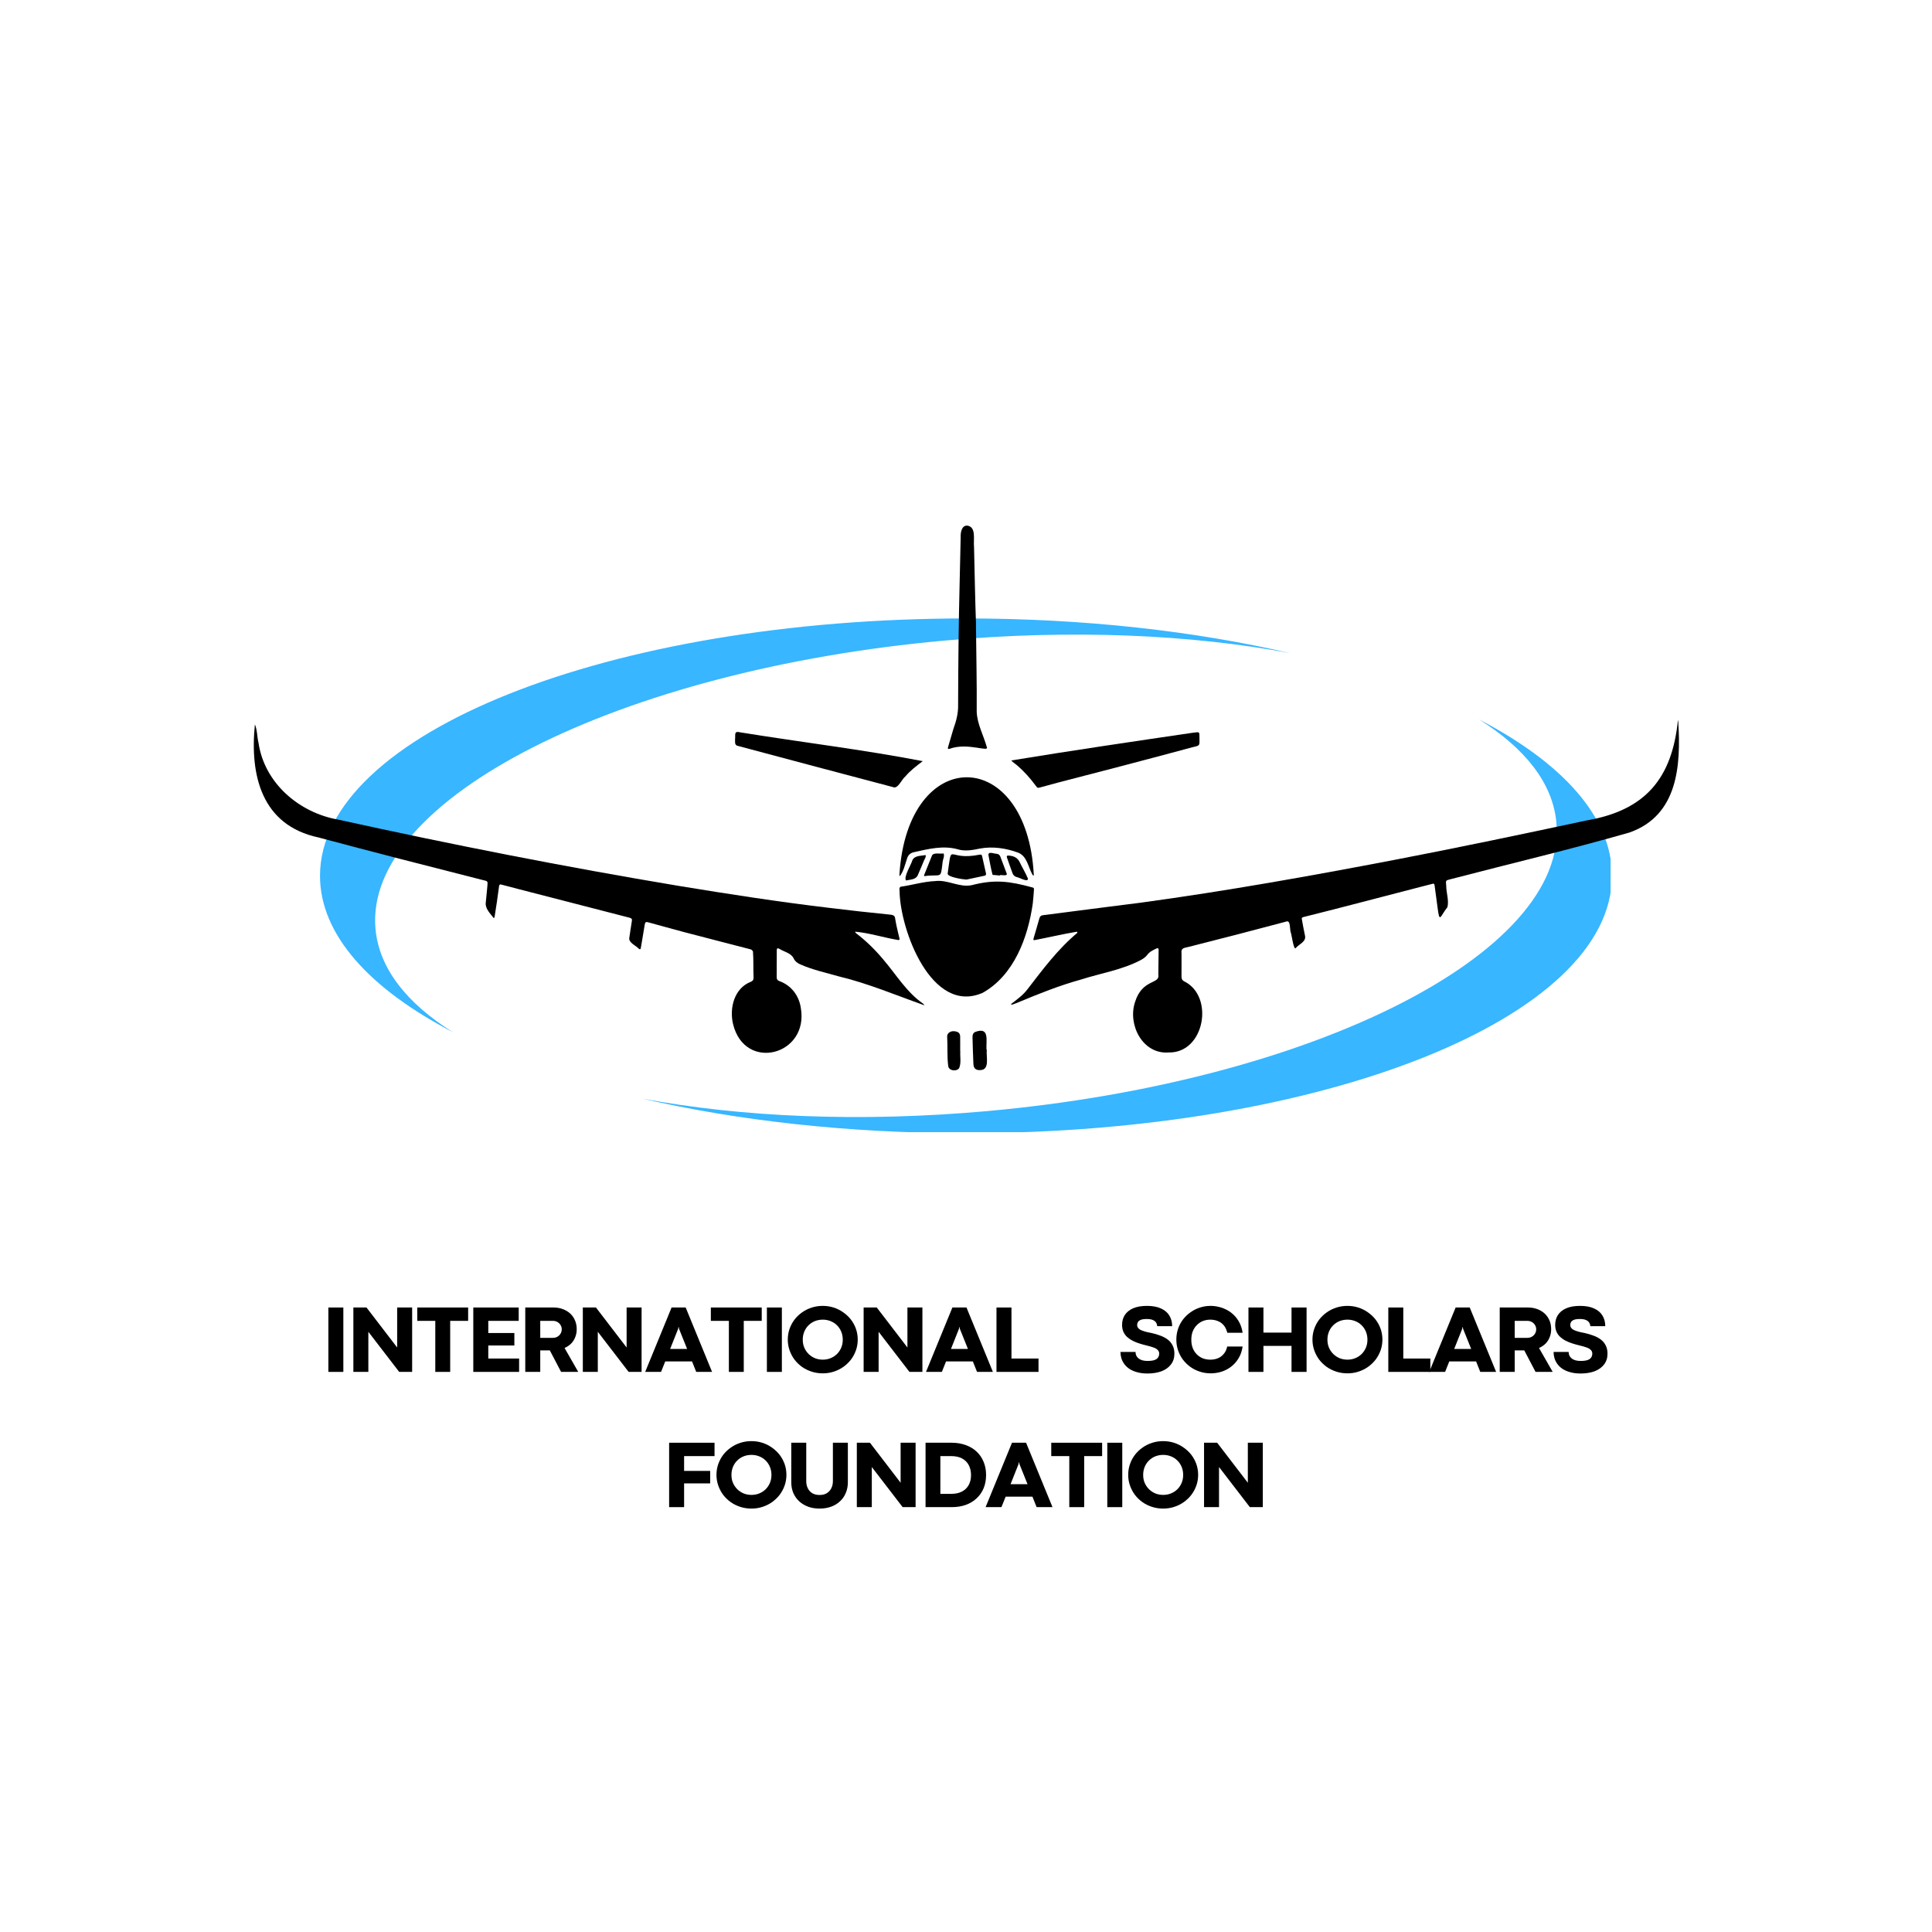 <svg xmlns="http://www.w3.org/2000/svg" xmlns:xlink="http://www.w3.org/1999/xlink" width="500" zoomAndPan="magnify" viewBox="0 0 375 375" height="500" preserveAspectRatio="xMidYMid meet" version="1.0"><defs><g/><clipPath id="37aae53be5"><path d="M 68.828 220 L 306.172 220 L 306.172 250.918 L 68.828 250.918 Z M 68.828 220 " clip-rule="nonzero"/></clipPath><clipPath id="798ff572d3"><path d="M 62.113 120.004 L 251 120.004 L 251 201 L 62.113 201 Z M 62.113 120.004 " clip-rule="nonzero"/></clipPath><clipPath id="7e1e090014"><path d="M 124 139 L 312.613 139 L 312.613 219.754 L 124 219.754 Z M 124 139 " clip-rule="nonzero"/></clipPath><clipPath id="3c58b5fb78"><path d="M 196 139 L 325.949 139 L 325.949 205 L 196 205 Z M 196 139 " clip-rule="nonzero"/></clipPath><clipPath id="e35cbe2360"><path d="M 49.199 140 L 180 140 L 180 205 L 49.199 205 Z M 49.199 140 " clip-rule="nonzero"/></clipPath><clipPath id="41bde2a513"><path d="M 183 102.008 L 192 102.008 L 192 146 L 183 146 Z M 183 102.008 " clip-rule="nonzero"/></clipPath><clipPath id="aaead464cd"><path d="M 188 200 L 192 200 L 192 207.758 L 188 207.758 Z M 188 200 " clip-rule="nonzero"/></clipPath><clipPath id="fa4657c03a"><path d="M 183 200 L 187 200 L 187 207.758 L 183 207.758 Z M 183 200 " clip-rule="nonzero"/></clipPath></defs><rect x="-37.5" width="450" fill="#ffffff" y="-37.5" height="450" fill-opacity="1"/><rect x="-37.5" width="450" fill="#ffffff" y="-37.5" height="450" fill-opacity="1"/><g clip-path="url(#37aae53be5)"><path fill="#ffffff" d="M 68.828 220 L 306.133 220 L 306.133 250.918 L 68.828 250.918 Z M 68.828 220 " fill-opacity="1" fill-rule="nonzero"/></g><g clip-path="url(#798ff572d3)"><path fill="#38b6ff" d="M 72.883 180.301 C 70.621 155.086 120.09 130.039 183.391 124.332 C 208.066 122.117 231.203 123.164 250.383 126.77 C 231.898 122.492 210.41 120.039 187.496 120.039 C 118.266 120.039 62.113 142.41 62.113 169.992 C 62.113 181.418 71.734 191.938 87.91 200.348 C 78.973 194.762 73.574 187.969 72.883 180.301 Z M 72.883 180.301 " fill-opacity="1" fill-rule="nonzero"/></g><g clip-path="url(#7e1e090014)"><path fill="#38b6ff" d="M 287.074 139.641 C 296.012 145.23 301.41 152.023 302.098 159.688 C 304.367 184.91 254.898 209.969 191.598 215.664 C 166.918 217.879 143.781 216.824 124.605 213.223 C 143.066 217.5 164.605 219.953 187.496 219.953 C 256.727 219.953 312.883 197.586 312.883 169.992 C 312.883 158.578 303.25 148.055 287.074 139.641 Z M 287.074 139.641 " fill-opacity="1" fill-rule="nonzero"/></g><g clip-path="url(#3c58b5fb78)"><path fill="#000000" d="M 325.754 140.141 C 325.75 140.012 325.715 139.879 325.691 139.75 C 324.562 151.059 319.391 157.285 307.977 159.242 C 295.527 161.906 283.066 164.523 270.562 166.922 C 254.289 170.039 237.969 172.953 221.551 175.191 C 217.008 175.789 212.461 176.328 207.926 176.934 C 206.105 177.168 204.281 177.418 202.457 177.637 C 202.031 177.688 201.848 177.875 201.738 178.266 C 201.379 179.566 200.992 180.855 200.613 182.148 C 200.531 182.43 200.594 182.52 200.867 182.465 C 203.586 181.941 206.285 181.305 209.012 180.844 C 209.098 180.848 209.133 181.02 209.105 181.07 C 205.324 184.219 202.398 188.176 199.41 192.043 C 198.527 193.211 197.328 194.039 196.191 194.93 C 196.527 195.098 196.797 194.848 197.09 194.77 C 197.309 194.715 197.512 194.605 197.719 194.523 C 201.672 192.875 205.652 191.277 209.793 190.137 C 213.676 188.891 217.809 188.258 221.438 186.34 C 221.922 186.074 222.363 185.77 222.703 185.316 C 223.164 184.699 223.848 184.395 224.523 184.078 C 224.75 183.973 224.891 184.082 224.887 184.336 C 224.867 185.945 224.852 187.551 224.832 189.156 C 225.215 191.09 221.73 189.918 220.305 194.508 C 218.844 198.902 221.789 204.688 226.859 204.281 C 233.781 204.426 235.758 193.43 229.891 190.496 C 229.438 190.285 229.32 189.957 229.328 189.492 C 229.344 188.012 229.332 186.535 229.332 185.055 C 229.188 183.938 229.875 184.016 230.723 183.789 C 237.035 182.199 243.332 180.562 249.621 178.887 C 250.566 178.469 250.301 180.453 250.543 181.004 C 250.691 181.312 251.105 184.543 251.5 184.016 C 252.121 183.27 253.562 182.789 253.305 181.637 C 253.074 180.605 252.898 179.555 252.707 178.52 C 252.637 178.145 252.668 178.082 253.059 177.984 C 260.688 176.09 268.281 174.051 275.898 172.098 C 276.617 171.914 277.332 171.723 278.051 171.547 C 278.312 171.48 278.395 171.535 278.445 171.805 C 278.66 173.23 278.816 174.672 279.023 176.105 C 279.438 179.383 279.527 177.848 280.945 176.078 C 281.273 174.762 280.719 173.328 280.715 171.977 C 280.621 170.816 280.527 170.926 281.668 170.625 C 293.199 167.617 304.82 164.875 316.27 161.594 C 325.742 158.27 326.266 148.473 325.754 140.141 Z M 325.754 140.141 " fill-opacity="1" fill-rule="nonzero"/></g><g clip-path="url(#e35cbe2360)"><path fill="#000000" d="M 179.176 194.812 C 175.953 192.582 173.945 189.156 171.441 186.234 C 169.855 184.332 168.078 182.586 166.094 181.086 C 166.031 181.031 166.016 180.918 165.98 180.836 C 168.734 181.082 171.52 181.988 174.285 182.449 C 174.562 182.504 174.645 182.41 174.586 182.152 C 174.402 181.371 174.203 180.594 174.035 179.809 C 173.914 179.277 173.832 178.734 173.734 178.195 C 173.668 177.645 173.195 177.57 172.719 177.523 C 168.773 177.125 164.832 176.699 160.895 176.207 C 151.16 175.051 141.473 173.551 131.801 171.961 C 109.645 168.262 87.598 163.922 65.66 159.09 C 58.066 157.762 51.348 152.02 50.184 144.227 C 49.891 143.039 49.941 141.707 49.477 140.598 C 48.469 150.488 50.773 160.195 61.82 162.551 C 72.309 165.355 82.82 168.051 93.344 170.723 C 94.828 171.113 94.699 170.805 94.547 172.539 C 94.477 173.371 94.387 174.203 94.305 175.035 C 94.078 176.324 95.117 177.262 95.84 178.207 C 95.891 178.145 95.977 178.086 95.992 178.016 C 96.324 176.016 96.602 174.012 96.867 172.008 C 96.914 171.691 97.027 171.625 97.332 171.703 C 98.457 171.992 99.574 172.293 100.699 172.586 C 107.867 174.453 115.055 176.266 122.227 178.137 C 122.633 178.277 122.699 178.367 122.645 178.762 C 122.48 179.875 122.289 180.98 122.137 182.098 C 122.059 183.023 123.445 183.543 124.004 184.156 C 124.219 184.328 124.34 184.262 124.383 184 C 124.633 182.512 124.898 181.027 125.129 179.535 C 125.223 178.922 125.375 178.898 125.891 179.039 C 128.191 179.656 130.484 180.32 132.789 180.922 C 137.023 182.035 141.27 183.117 145.512 184.219 C 145.797 184.258 146.047 184.434 146.152 184.695 C 146.277 186.352 146.191 188.043 146.266 189.703 C 146.277 190.152 146.148 190.398 145.711 190.574 C 142.508 191.824 141.547 195.676 142.281 198.75 C 144.535 208.113 157.07 204.84 155.434 195.602 C 155.07 193.227 153.582 191.273 151.309 190.441 C 150.906 190.309 150.746 190.066 150.754 189.656 C 150.773 188.816 150.758 187.98 150.758 187.145 C 150.758 187.145 150.766 187.145 150.766 187.145 C 150.766 186.242 150.758 185.344 150.77 184.441 C 150.773 184.07 150.918 183.988 151.258 184.156 C 152.172 184.75 153.5 184.953 154.023 185.977 C 154.293 186.566 154.762 186.949 155.344 187.191 C 157.734 188.242 160.297 188.805 162.809 189.516 C 168.52 190.879 173.934 193.188 179.438 195.133 C 179.348 195.027 179.285 194.887 179.176 194.812 Z M 179.176 194.812 " fill-opacity="1" fill-rule="nonzero"/></g><path fill="#000000" d="M 200.695 172.625 C 200.715 172.395 200.598 172.293 200.363 172.242 C 195.988 171.059 193.133 170.641 188.652 171.801 C 186.242 172.336 183.961 170.699 181.516 171.016 C 179.246 171.117 177.07 171.793 174.84 172.109 C 174.512 172.223 174.578 172.656 174.605 172.934 C 174.695 180.488 180.816 197.027 190.727 192.711 C 196.812 189.305 199.523 181.969 200.457 175.41 C 200.574 174.488 200.617 173.555 200.695 172.625 Z M 200.695 172.625 " fill-opacity="1" fill-rule="nonzero"/><path fill="#000000" d="M 174.652 170.062 C 175.359 169.164 175.641 167.906 176.004 166.816 C 176.211 166.012 176.648 165.543 177.488 165.387 C 180.207 164.781 182.996 164.082 185.785 164.816 C 187.199 165.285 188.754 165.016 190.18 164.707 C 192.668 164.238 195.32 164.633 197.672 165.52 C 199.32 166.211 199.562 168.184 200.309 169.613 C 200.391 169.738 200.484 170.023 200.664 169.898 C 199.398 144.73 176.184 144.383 174.582 169.715 C 174.562 169.84 174.582 169.953 174.652 170.062 Z M 174.652 170.062 " fill-opacity="1" fill-rule="nonzero"/><path fill="#000000" d="M 201.02 152.484 C 201.379 152.973 201.383 152.977 201.977 152.816 C 206.785 151.484 211.637 150.297 216.457 149.02 C 221.504 147.695 226.547 146.363 231.582 145.004 C 232.996 144.707 232.816 144.668 232.816 143.219 C 232.789 142.039 232.938 142.043 231.621 142.211 C 219.832 143.941 208.027 145.68 196.273 147.609 C 196.672 148.023 197.164 148.32 197.59 148.703 C 198.875 149.836 200.004 151.109 201.02 152.484 Z M 201.02 152.484 " fill-opacity="1" fill-rule="nonzero"/><path fill="#000000" d="M 143.234 144.781 C 153.277 147.469 163.328 150.137 173.379 152.789 C 174.297 153.168 175.02 151.25 175.727 150.707 C 176.699 149.547 177.93 148.633 179.105 147.738 C 167.469 145.488 155.449 144.059 143.672 142.145 C 142.523 141.859 142.727 142.422 142.695 143.344 C 142.691 143.344 142.688 143.344 142.676 143.344 C 142.719 143.918 142.492 144.648 143.234 144.781 Z M 143.234 144.781 " fill-opacity="1" fill-rule="nonzero"/><g clip-path="url(#41bde2a513)"><path fill="#000000" d="M 184.344 145.332 C 187.875 144.066 192.098 146.109 191.531 144.984 C 190.898 142.707 189.672 140.539 189.578 138.16 C 189.621 132.531 189.484 126.906 189.434 121.277 C 189.438 121.277 189.445 121.277 189.449 121.277 C 189.258 116.23 189.188 111.184 189.059 106.137 C 188.895 104.805 189.57 102.219 187.684 102.012 C 186.609 102.047 186.43 103.426 186.465 104.301 C 186.398 107.16 186.328 110.023 186.27 112.883 C 186.074 120.859 185.988 128.832 185.969 136.809 C 186.016 138.449 185.598 139.977 185.047 141.504 C 184.703 142.676 184.352 143.844 184.016 145.016 C 183.922 145.344 184.016 145.43 184.344 145.332 Z M 184.344 145.332 " fill-opacity="1" fill-rule="nonzero"/></g><path fill="#000000" d="M 190.098 165.898 C 183.719 167.188 184.867 163.176 183.938 169.562 C 183.895 170.234 186.758 170.672 187.582 170.727 C 188.613 170.508 189.871 170.246 191.125 169.973 C 191.352 169.922 191.426 169.75 191.379 169.531 C 191.133 168.438 190.895 167.344 190.641 166.25 C 190.559 165.879 190.48 165.84 190.098 165.898 Z M 190.098 165.898 " fill-opacity="1" fill-rule="nonzero"/><g clip-path="url(#aaead464cd)"><path fill="#000000" d="M 191.539 203.75 C 191.516 203.75 191.492 203.75 191.477 203.75 C 191.363 202.02 192.148 199.25 189.316 200.289 C 188.82 200.496 188.75 200.957 188.766 201.426 C 188.816 203.125 188.855 204.832 188.938 206.531 C 188.98 207.418 189.465 207.785 190.352 207.699 C 192.188 207.605 191.359 204.984 191.539 203.75 Z M 191.539 203.75 " fill-opacity="1" fill-rule="nonzero"/></g><g clip-path="url(#fa4657c03a)"><path fill="#000000" d="M 186.395 204 C 186.383 204 186.379 204 186.371 204 C 186.371 203.07 186.383 202.141 186.367 201.211 C 186.352 200.613 186.098 200.332 185.531 200.207 C 184.715 199.992 183.762 200.383 183.848 201.324 C 183.961 203.176 183.805 205.051 184.047 206.891 C 184.137 207.852 185.68 208.055 186.172 207.312 C 186.609 206.293 186.316 205.086 186.395 204 Z M 186.395 204 " fill-opacity="1" fill-rule="nonzero"/></g><path fill="#000000" d="M 179.434 170.055 C 182.809 169.586 182.551 170.832 182.961 167.316 C 183.012 166.762 183.371 166.242 183.152 165.652 C 182.516 165.789 181.23 165.406 180.902 166.055 C 180.398 167.305 179.898 168.547 179.395 169.797 C 179.344 169.938 179.363 170.047 179.434 170.055 Z M 179.434 170.055 " fill-opacity="1" fill-rule="nonzero"/><path fill="#000000" d="M 193.461 165.719 C 192.961 165.742 191.699 165.121 191.875 166.066 C 192.109 167.32 192.332 168.582 192.66 169.812 C 193.129 169.855 193.605 169.898 194.074 169.941 C 194.074 169.918 194.078 169.895 194.078 169.867 C 194.375 169.789 195.531 170.094 195.418 169.605 C 195 168.496 194.578 167.391 194.168 166.277 C 194.039 165.945 193.812 165.762 193.461 165.719 Z M 193.461 165.719 " fill-opacity="1" fill-rule="nonzero"/><path fill="#000000" d="M 179.664 165.969 C 178.797 166.141 177.547 166.023 177.105 166.949 C 176.875 167.812 175.332 170.25 175.859 170.895 C 176.836 170.688 177.879 170.758 178.23 169.664 C 178.59 168.812 178.984 167.965 179.316 167.098 C 179.449 166.734 179.777 166.414 179.664 165.969 Z M 179.664 165.969 " fill-opacity="1" fill-rule="nonzero"/><path fill="#000000" d="M 196.531 169.5 C 196.676 169.891 196.949 170.125 197.352 170.246 C 197.793 170.277 199.562 171.367 199.523 170.535 C 199.062 169.414 198.402 168.363 197.879 167.266 C 197.445 166.422 196.699 166.133 195.812 166.07 C 195.43 166.047 195.344 166.137 195.469 166.508 C 195.809 167.512 196.176 168.504 196.531 169.5 Z M 196.531 169.5 " fill-opacity="1" fill-rule="nonzero"/><g fill="#000000" fill-opacity="1"><g transform="translate(62.455, 266.284)"><g><path d="M 4.188 0 L 1.281 0 L 1.281 -12.5 L 4.188 -12.5 Z M 4.188 0 "/></g></g></g><g fill="#000000" fill-opacity="1"><g transform="translate(67.308, 266.284)"><g><path d="M 4.188 0 L 1.281 0 L 1.281 -12.5 L 3.828 -12.5 L 9.781 -4.734 L 9.781 -12.5 L 12.688 -12.5 L 12.688 0 L 10.172 0 L 4.203 -7.766 L 4.188 -7.766 Z M 4.188 0 "/></g></g></g><g fill="#000000" fill-opacity="1"><g transform="translate(80.646, 266.284)"><g><path d="M 6.734 0 L 3.844 0 L 3.844 -9.906 L 0.344 -9.906 L 0.344 -12.5 L 10.219 -12.5 L 10.219 -9.906 L 6.734 -9.906 Z M 6.734 0 "/></g></g></g><g fill="#000000" fill-opacity="1"><g transform="translate(90.586, 266.284)"><g><path d="M 10.172 0 L 1.281 0 L 1.281 -12.5 L 10.094 -12.5 L 10.094 -9.906 L 4.188 -9.906 L 4.188 -7.547 L 9.25 -7.547 L 9.25 -5.125 L 4.188 -5.125 L 4.188 -2.594 L 10.172 -2.594 Z M 10.172 0 "/></g></g></g><g fill="#000000" fill-opacity="1"><g transform="translate(100.674, 266.284)"><g><path d="M 4.188 0 L 1.281 0 L 1.281 -12.5 L 6.766 -12.5 C 7.422 -12.5 8.02 -12.395 8.562 -12.188 C 9.113 -11.988 9.594 -11.703 10 -11.328 C 10.406 -10.953 10.719 -10.504 10.938 -9.984 C 11.156 -9.473 11.266 -8.906 11.266 -8.281 C 11.266 -7.719 11.164 -7.195 10.969 -6.719 C 10.781 -6.238 10.508 -5.82 10.156 -5.469 C 9.801 -5.125 9.383 -4.848 8.906 -4.641 L 11.562 0 L 8.234 0 L 6.047 -4.172 L 4.188 -4.172 Z M 4.188 -9.906 L 4.188 -6.609 L 6.641 -6.609 C 6.961 -6.609 7.254 -6.68 7.516 -6.828 C 7.773 -6.973 7.977 -7.172 8.125 -7.422 C 8.281 -7.672 8.359 -7.957 8.359 -8.281 C 8.359 -8.57 8.281 -8.844 8.125 -9.094 C 7.977 -9.344 7.773 -9.539 7.516 -9.688 C 7.254 -9.832 6.961 -9.906 6.641 -9.906 Z M 4.188 -9.906 "/></g></g></g><g fill="#000000" fill-opacity="1"><g transform="translate(111.845, 266.284)"><g><path d="M 4.188 0 L 1.281 0 L 1.281 -12.5 L 3.828 -12.5 L 9.781 -4.734 L 9.781 -12.5 L 12.688 -12.5 L 12.688 0 L 10.172 0 L 4.203 -7.766 L 4.188 -7.766 Z M 4.188 0 "/></g></g></g><g fill="#000000" fill-opacity="1"><g transform="translate(125.183, 266.284)"><g><path d="M 13.031 0 L 9.953 0 L 9.141 -2.031 L 3.938 -2.031 L 3.125 0 L 0.047 0 L 5.172 -12.5 L 7.906 -12.5 Z M 6.438 -8.344 L 4.891 -4.453 L 8.188 -4.453 L 6.625 -8.344 L 6.547 -8.734 L 6.516 -8.734 Z M 6.438 -8.344 "/></g></g></g><g fill="#000000" fill-opacity="1"><g transform="translate(137.631, 266.284)"><g><path d="M 6.734 0 L 3.844 0 L 3.844 -9.906 L 0.344 -9.906 L 0.344 -12.5 L 10.219 -12.5 L 10.219 -9.906 L 6.734 -9.906 Z M 6.734 0 "/></g></g></g><g fill="#000000" fill-opacity="1"><g transform="translate(147.571, 266.284)"><g><path d="M 4.188 0 L 1.281 0 L 1.281 -12.5 L 4.188 -12.5 Z M 4.188 0 "/></g></g></g><g fill="#000000" fill-opacity="1"><g transform="translate(152.424, 266.284)"><g><path d="M 7.281 0.281 C 6.52 0.281 5.801 0.172 5.125 -0.047 C 4.445 -0.266 3.82 -0.57 3.25 -0.969 C 2.688 -1.375 2.195 -1.848 1.781 -2.391 C 1.375 -2.941 1.055 -3.547 0.828 -4.203 C 0.598 -4.859 0.484 -5.547 0.484 -6.266 C 0.484 -6.992 0.598 -7.688 0.828 -8.344 C 1.055 -9 1.375 -9.598 1.781 -10.141 C 2.195 -10.68 2.688 -11.148 3.25 -11.547 C 3.82 -11.953 4.445 -12.266 5.125 -12.484 C 5.801 -12.703 6.52 -12.812 7.281 -12.812 C 8.02 -12.812 8.727 -12.703 9.406 -12.484 C 10.082 -12.266 10.703 -11.953 11.266 -11.547 C 11.836 -11.148 12.332 -10.68 12.75 -10.141 C 13.164 -9.598 13.488 -9 13.719 -8.344 C 13.945 -7.688 14.062 -6.992 14.062 -6.266 C 14.062 -5.547 13.945 -4.859 13.719 -4.203 C 13.488 -3.547 13.164 -2.941 12.75 -2.391 C 12.332 -1.848 11.836 -1.375 11.266 -0.969 C 10.703 -0.57 10.082 -0.266 9.406 -0.047 C 8.727 0.172 8.02 0.281 7.281 0.281 Z M 7.281 -2.375 C 7.812 -2.375 8.312 -2.469 8.781 -2.656 C 9.258 -2.852 9.676 -3.125 10.031 -3.469 C 10.383 -3.82 10.66 -4.234 10.859 -4.703 C 11.055 -5.172 11.156 -5.688 11.156 -6.25 C 11.156 -6.812 11.055 -7.332 10.859 -7.812 C 10.66 -8.289 10.383 -8.703 10.031 -9.047 C 9.676 -9.398 9.258 -9.672 8.781 -9.859 C 8.312 -10.047 7.812 -10.141 7.281 -10.141 C 6.738 -10.141 6.227 -10.047 5.75 -9.859 C 5.281 -9.672 4.867 -9.398 4.516 -9.047 C 4.16 -8.703 3.883 -8.289 3.688 -7.812 C 3.488 -7.332 3.391 -6.812 3.391 -6.25 C 3.391 -5.688 3.488 -5.172 3.688 -4.703 C 3.895 -4.234 4.176 -3.82 4.531 -3.469 C 4.883 -3.125 5.297 -2.852 5.766 -2.656 C 6.234 -2.469 6.738 -2.375 7.281 -2.375 Z M 7.281 -2.375 "/></g></g></g><g fill="#000000" fill-opacity="1"><g transform="translate(166.35, 266.284)"><g><path d="M 4.188 0 L 1.281 0 L 1.281 -12.5 L 3.828 -12.5 L 9.781 -4.734 L 9.781 -12.5 L 12.688 -12.5 L 12.688 0 L 10.172 0 L 4.203 -7.766 L 4.188 -7.766 Z M 4.188 0 "/></g></g></g><g fill="#000000" fill-opacity="1"><g transform="translate(179.689, 266.284)"><g><path d="M 13.031 0 L 9.953 0 L 9.141 -2.031 L 3.938 -2.031 L 3.125 0 L 0.047 0 L 5.172 -12.5 L 7.906 -12.5 Z M 6.438 -8.344 L 4.891 -4.453 L 8.188 -4.453 L 6.625 -8.344 L 6.547 -8.734 L 6.516 -8.734 Z M 6.438 -8.344 "/></g></g></g><g fill="#000000" fill-opacity="1"><g transform="translate(192.136, 266.284)"><g><path d="M 9.438 0 L 1.281 0 L 1.281 -12.5 L 4.188 -12.5 L 4.188 -2.594 L 9.438 -2.594 Z M 9.438 0 "/></g></g></g><g fill="#000000" fill-opacity="1"><g transform="translate(201.322, 266.284)"><g/></g></g><g fill="#000000" fill-opacity="1"><g transform="translate(205.22, 266.284)"><g/></g></g><g fill="#000000" fill-opacity="1"><g transform="translate(209.117, 266.284)"><g/></g></g><g fill="#000000" fill-opacity="1"><g transform="translate(213.015, 266.284)"><g/></g></g><g fill="#000000" fill-opacity="1"><g transform="translate(216.92, 266.284)"><g><path d="M 5.812 0.312 C 5.051 0.312 4.379 0.227 3.797 0.062 C 3.223 -0.094 2.727 -0.305 2.312 -0.578 C 1.906 -0.848 1.57 -1.16 1.312 -1.516 C 1.051 -1.879 0.859 -2.258 0.734 -2.656 C 0.617 -3.062 0.562 -3.469 0.562 -3.875 L 3.484 -3.875 C 3.484 -3.352 3.68 -2.93 4.078 -2.609 C 4.484 -2.285 5.062 -2.125 5.812 -2.125 C 6.625 -2.125 7.203 -2.242 7.547 -2.484 C 7.898 -2.723 8.078 -3.082 8.078 -3.562 C 8.078 -3.844 7.977 -4.078 7.781 -4.266 C 7.594 -4.461 7.312 -4.625 6.938 -4.75 C 6.57 -4.883 6.117 -5.016 5.578 -5.141 C 5.148 -5.242 4.719 -5.363 4.281 -5.5 C 3.844 -5.633 3.422 -5.801 3.016 -6 C 2.609 -6.195 2.242 -6.438 1.922 -6.719 C 1.598 -7 1.344 -7.336 1.156 -7.734 C 0.969 -8.129 0.875 -8.594 0.875 -9.125 C 0.875 -9.852 1.051 -10.492 1.406 -11.047 C 1.77 -11.598 2.305 -12.031 3.016 -12.344 C 3.734 -12.656 4.629 -12.812 5.703 -12.812 C 6.797 -12.812 7.703 -12.645 8.422 -12.312 C 9.148 -11.988 9.691 -11.531 10.047 -10.938 C 10.41 -10.352 10.594 -9.664 10.594 -8.875 L 7.688 -8.875 C 7.688 -9.102 7.625 -9.32 7.5 -9.531 C 7.375 -9.75 7.164 -9.926 6.875 -10.062 C 6.582 -10.195 6.18 -10.266 5.672 -10.266 C 5.148 -10.266 4.754 -10.207 4.484 -10.094 C 4.223 -9.977 4.039 -9.832 3.938 -9.656 C 3.844 -9.477 3.797 -9.297 3.797 -9.109 C 3.797 -8.703 4.016 -8.383 4.453 -8.156 C 4.891 -7.926 5.602 -7.723 6.594 -7.547 C 7.207 -7.41 7.785 -7.238 8.328 -7.031 C 8.867 -6.832 9.344 -6.578 9.75 -6.266 C 10.156 -5.953 10.469 -5.57 10.688 -5.125 C 10.914 -4.676 11.031 -4.148 11.031 -3.547 C 11.031 -2.711 10.805 -2.008 10.359 -1.438 C 9.922 -0.863 9.312 -0.426 8.531 -0.125 C 7.75 0.164 6.844 0.312 5.812 0.312 Z M 5.812 0.312 "/></g></g></g><g fill="#000000" fill-opacity="1"><g transform="translate(227.843, 266.284)"><g><path d="M 7.156 0.281 C 6.414 0.281 5.711 0.172 5.047 -0.047 C 4.379 -0.266 3.766 -0.57 3.203 -0.969 C 2.648 -1.375 2.164 -1.848 1.75 -2.391 C 1.344 -2.941 1.031 -3.547 0.812 -4.203 C 0.594 -4.859 0.484 -5.547 0.484 -6.266 C 0.484 -6.992 0.594 -7.688 0.812 -8.344 C 1.031 -9 1.344 -9.598 1.75 -10.141 C 2.164 -10.68 2.648 -11.148 3.203 -11.547 C 3.766 -11.953 4.379 -12.266 5.047 -12.484 C 5.711 -12.703 6.414 -12.812 7.156 -12.812 C 7.688 -12.812 8.219 -12.742 8.75 -12.609 C 9.289 -12.484 9.812 -12.285 10.312 -12.016 C 10.812 -11.754 11.27 -11.414 11.688 -11 C 12.102 -10.582 12.457 -10.094 12.75 -9.531 C 13.039 -8.969 13.238 -8.32 13.344 -7.594 L 10.375 -7.594 C 10.227 -8.195 9.992 -8.688 9.672 -9.062 C 9.348 -9.438 8.961 -9.707 8.516 -9.875 C 8.078 -10.051 7.598 -10.141 7.078 -10.141 C 6.566 -10.141 6.086 -10.051 5.641 -9.875 C 5.203 -9.695 4.812 -9.438 4.469 -9.094 C 4.133 -8.758 3.867 -8.352 3.672 -7.875 C 3.484 -7.406 3.391 -6.863 3.391 -6.25 C 3.391 -5.633 3.484 -5.086 3.672 -4.609 C 3.867 -4.129 4.133 -3.723 4.469 -3.391 C 4.812 -3.055 5.203 -2.801 5.641 -2.625 C 6.086 -2.457 6.566 -2.375 7.078 -2.375 C 7.586 -2.375 8.062 -2.457 8.5 -2.625 C 8.945 -2.801 9.332 -3.078 9.656 -3.453 C 9.988 -3.828 10.223 -4.316 10.359 -4.922 L 13.344 -4.922 C 13.238 -4.191 13.039 -3.547 12.75 -2.984 C 12.457 -2.422 12.102 -1.93 11.688 -1.516 C 11.281 -1.109 10.828 -0.77 10.328 -0.5 C 9.828 -0.227 9.305 -0.031 8.766 0.094 C 8.223 0.219 7.688 0.281 7.156 0.281 Z M 7.156 0.281 "/></g></g></g><g fill="#000000" fill-opacity="1"><g transform="translate(241.044, 266.284)"><g><path d="M 4.188 0 L 1.281 0 L 1.281 -12.5 L 4.188 -12.5 L 4.188 -7.625 L 9.641 -7.625 L 9.641 -12.5 L 12.562 -12.5 L 12.562 0 L 9.641 0 L 9.641 -5.047 L 4.188 -5.047 Z M 4.188 0 "/></g></g></g><g fill="#000000" fill-opacity="1"><g transform="translate(254.263, 266.284)"><g><path d="M 7.281 0.281 C 6.52 0.281 5.801 0.172 5.125 -0.047 C 4.445 -0.266 3.82 -0.57 3.25 -0.969 C 2.688 -1.375 2.195 -1.848 1.781 -2.391 C 1.375 -2.941 1.055 -3.547 0.828 -4.203 C 0.598 -4.859 0.484 -5.547 0.484 -6.266 C 0.484 -6.992 0.598 -7.688 0.828 -8.344 C 1.055 -9 1.375 -9.598 1.781 -10.141 C 2.195 -10.68 2.688 -11.148 3.25 -11.547 C 3.82 -11.953 4.445 -12.266 5.125 -12.484 C 5.801 -12.703 6.52 -12.812 7.281 -12.812 C 8.02 -12.812 8.727 -12.703 9.406 -12.484 C 10.082 -12.266 10.703 -11.953 11.266 -11.547 C 11.836 -11.148 12.332 -10.68 12.75 -10.141 C 13.164 -9.598 13.488 -9 13.719 -8.344 C 13.945 -7.688 14.062 -6.992 14.062 -6.266 C 14.062 -5.547 13.945 -4.859 13.719 -4.203 C 13.488 -3.547 13.164 -2.941 12.75 -2.391 C 12.332 -1.848 11.836 -1.375 11.266 -0.969 C 10.703 -0.57 10.082 -0.266 9.406 -0.047 C 8.727 0.172 8.02 0.281 7.281 0.281 Z M 7.281 -2.375 C 7.812 -2.375 8.312 -2.469 8.781 -2.656 C 9.258 -2.852 9.676 -3.125 10.031 -3.469 C 10.383 -3.82 10.66 -4.234 10.859 -4.703 C 11.055 -5.172 11.156 -5.688 11.156 -6.25 C 11.156 -6.812 11.055 -7.332 10.859 -7.812 C 10.66 -8.289 10.383 -8.703 10.031 -9.047 C 9.676 -9.398 9.258 -9.672 8.781 -9.859 C 8.312 -10.047 7.812 -10.141 7.281 -10.141 C 6.738 -10.141 6.227 -10.047 5.75 -9.859 C 5.281 -9.672 4.867 -9.398 4.516 -9.047 C 4.16 -8.703 3.883 -8.289 3.688 -7.812 C 3.488 -7.332 3.391 -6.812 3.391 -6.25 C 3.391 -5.688 3.488 -5.172 3.688 -4.703 C 3.895 -4.234 4.176 -3.82 4.531 -3.469 C 4.883 -3.125 5.297 -2.852 5.766 -2.656 C 6.234 -2.469 6.738 -2.375 7.281 -2.375 Z M 7.281 -2.375 "/></g></g></g><g fill="#000000" fill-opacity="1"><g transform="translate(268.189, 266.284)"><g><path d="M 9.438 0 L 1.281 0 L 1.281 -12.5 L 4.188 -12.5 L 4.188 -2.594 L 9.438 -2.594 Z M 9.438 0 "/></g></g></g><g fill="#000000" fill-opacity="1"><g transform="translate(277.367, 266.284)"><g><path d="M 13.031 0 L 9.953 0 L 9.141 -2.031 L 3.938 -2.031 L 3.125 0 L 0.047 0 L 5.172 -12.5 L 7.906 -12.5 Z M 6.438 -8.344 L 4.891 -4.453 L 8.188 -4.453 L 6.625 -8.344 L 6.547 -8.734 L 6.516 -8.734 Z M 6.438 -8.344 "/></g></g></g><g fill="#000000" fill-opacity="1"><g transform="translate(289.815, 266.284)"><g><path d="M 4.188 0 L 1.281 0 L 1.281 -12.5 L 6.766 -12.5 C 7.422 -12.5 8.02 -12.395 8.562 -12.188 C 9.113 -11.988 9.594 -11.703 10 -11.328 C 10.406 -10.953 10.719 -10.504 10.938 -9.984 C 11.156 -9.473 11.266 -8.906 11.266 -8.281 C 11.266 -7.719 11.164 -7.195 10.969 -6.719 C 10.781 -6.238 10.508 -5.82 10.156 -5.469 C 9.801 -5.125 9.383 -4.848 8.906 -4.641 L 11.562 0 L 8.234 0 L 6.047 -4.172 L 4.188 -4.172 Z M 4.188 -9.906 L 4.188 -6.609 L 6.641 -6.609 C 6.961 -6.609 7.254 -6.68 7.516 -6.828 C 7.773 -6.973 7.977 -7.172 8.125 -7.422 C 8.281 -7.672 8.359 -7.957 8.359 -8.281 C 8.359 -8.57 8.281 -8.844 8.125 -9.094 C 7.977 -9.344 7.773 -9.539 7.516 -9.688 C 7.254 -9.832 6.961 -9.906 6.641 -9.906 Z M 4.188 -9.906 "/></g></g></g><g fill="#000000" fill-opacity="1"><g transform="translate(300.986, 266.284)"><g><path d="M 5.812 0.312 C 5.051 0.312 4.379 0.227 3.797 0.062 C 3.223 -0.094 2.727 -0.305 2.312 -0.578 C 1.906 -0.848 1.57 -1.16 1.312 -1.516 C 1.051 -1.879 0.859 -2.258 0.734 -2.656 C 0.617 -3.062 0.562 -3.469 0.562 -3.875 L 3.484 -3.875 C 3.484 -3.352 3.68 -2.93 4.078 -2.609 C 4.484 -2.285 5.062 -2.125 5.812 -2.125 C 6.625 -2.125 7.203 -2.242 7.547 -2.484 C 7.898 -2.723 8.078 -3.082 8.078 -3.562 C 8.078 -3.844 7.977 -4.078 7.781 -4.266 C 7.594 -4.461 7.312 -4.625 6.938 -4.75 C 6.57 -4.883 6.117 -5.016 5.578 -5.141 C 5.148 -5.242 4.719 -5.363 4.281 -5.5 C 3.844 -5.633 3.422 -5.801 3.016 -6 C 2.609 -6.195 2.242 -6.438 1.922 -6.719 C 1.598 -7 1.344 -7.336 1.156 -7.734 C 0.969 -8.129 0.875 -8.594 0.875 -9.125 C 0.875 -9.852 1.051 -10.492 1.406 -11.047 C 1.77 -11.598 2.305 -12.031 3.016 -12.344 C 3.734 -12.656 4.629 -12.812 5.703 -12.812 C 6.797 -12.812 7.703 -12.645 8.422 -12.312 C 9.148 -11.988 9.691 -11.531 10.047 -10.938 C 10.41 -10.352 10.594 -9.664 10.594 -8.875 L 7.688 -8.875 C 7.688 -9.102 7.625 -9.32 7.5 -9.531 C 7.375 -9.75 7.164 -9.926 6.875 -10.062 C 6.582 -10.195 6.18 -10.266 5.672 -10.266 C 5.148 -10.266 4.754 -10.207 4.484 -10.094 C 4.223 -9.977 4.039 -9.832 3.938 -9.656 C 3.844 -9.477 3.797 -9.297 3.797 -9.109 C 3.797 -8.703 4.016 -8.383 4.453 -8.156 C 4.891 -7.926 5.602 -7.723 6.594 -7.547 C 7.207 -7.41 7.785 -7.238 8.328 -7.031 C 8.867 -6.832 9.344 -6.578 9.75 -6.266 C 10.156 -5.953 10.469 -5.57 10.688 -5.125 C 10.914 -4.676 11.031 -4.148 11.031 -3.547 C 11.031 -2.711 10.805 -2.008 10.359 -1.438 C 9.922 -0.863 9.312 -0.426 8.531 -0.125 C 7.75 0.164 6.844 0.312 5.812 0.312 Z M 5.812 0.312 "/></g></g></g><g fill="#000000" fill-opacity="1"><g transform="translate(128.596, 292.534)"><g><path d="M 4.188 0 L 1.281 0 L 1.281 -12.5 L 10.094 -12.5 L 10.094 -9.906 L 4.188 -9.906 L 4.188 -7.031 L 9.25 -7.031 L 9.25 -4.609 L 4.188 -4.609 Z M 4.188 0 "/></g></g></g><g fill="#000000" fill-opacity="1"><g transform="translate(138.582, 292.534)"><g><path d="M 7.281 0.281 C 6.52 0.281 5.801 0.172 5.125 -0.047 C 4.445 -0.266 3.82 -0.57 3.25 -0.969 C 2.688 -1.375 2.195 -1.848 1.781 -2.391 C 1.375 -2.941 1.055 -3.547 0.828 -4.203 C 0.598 -4.859 0.484 -5.547 0.484 -6.266 C 0.484 -6.992 0.598 -7.688 0.828 -8.344 C 1.055 -9 1.375 -9.598 1.781 -10.141 C 2.195 -10.68 2.688 -11.148 3.25 -11.547 C 3.82 -11.953 4.445 -12.266 5.125 -12.484 C 5.801 -12.703 6.52 -12.812 7.281 -12.812 C 8.02 -12.812 8.727 -12.703 9.406 -12.484 C 10.082 -12.266 10.703 -11.953 11.266 -11.547 C 11.836 -11.148 12.332 -10.68 12.75 -10.141 C 13.164 -9.598 13.488 -9 13.719 -8.344 C 13.945 -7.688 14.062 -6.992 14.062 -6.266 C 14.062 -5.547 13.945 -4.859 13.719 -4.203 C 13.488 -3.547 13.164 -2.941 12.75 -2.391 C 12.332 -1.848 11.836 -1.375 11.266 -0.969 C 10.703 -0.57 10.082 -0.266 9.406 -0.047 C 8.727 0.172 8.02 0.281 7.281 0.281 Z M 7.281 -2.375 C 7.812 -2.375 8.312 -2.469 8.781 -2.656 C 9.258 -2.852 9.676 -3.125 10.031 -3.469 C 10.383 -3.82 10.66 -4.234 10.859 -4.703 C 11.055 -5.172 11.156 -5.688 11.156 -6.25 C 11.156 -6.812 11.055 -7.332 10.859 -7.812 C 10.66 -8.289 10.383 -8.703 10.031 -9.047 C 9.676 -9.398 9.258 -9.672 8.781 -9.859 C 8.312 -10.047 7.812 -10.141 7.281 -10.141 C 6.738 -10.141 6.227 -10.047 5.75 -9.859 C 5.281 -9.672 4.867 -9.398 4.516 -9.047 C 4.16 -8.703 3.883 -8.289 3.688 -7.812 C 3.488 -7.332 3.391 -6.812 3.391 -6.25 C 3.391 -5.688 3.488 -5.172 3.688 -4.703 C 3.895 -4.234 4.176 -3.82 4.531 -3.469 C 4.883 -3.125 5.297 -2.852 5.766 -2.656 C 6.234 -2.469 6.738 -2.375 7.281 -2.375 Z M 7.281 -2.375 "/></g></g></g><g fill="#000000" fill-opacity="1"><g transform="translate(152.508, 292.534)"><g><path d="M 6.578 0.281 C 5.797 0.281 5.07 0.164 4.406 -0.062 C 3.75 -0.301 3.172 -0.641 2.672 -1.078 C 2.172 -1.523 1.781 -2.062 1.5 -2.688 C 1.219 -3.32 1.078 -4.035 1.078 -4.828 L 1.078 -12.5 L 3.984 -12.5 L 3.984 -5.031 C 3.984 -4.531 4.082 -4.078 4.281 -3.672 C 4.477 -3.266 4.77 -2.941 5.156 -2.703 C 5.539 -2.473 6.016 -2.359 6.578 -2.359 C 7.129 -2.359 7.594 -2.473 7.969 -2.703 C 8.352 -2.941 8.645 -3.258 8.844 -3.656 C 9.051 -4.062 9.156 -4.52 9.156 -5.031 L 9.156 -12.5 L 12.062 -12.5 L 12.062 -4.828 C 12.062 -4.086 11.93 -3.406 11.672 -2.781 C 11.422 -2.156 11.051 -1.613 10.562 -1.156 C 10.082 -0.695 9.504 -0.344 8.828 -0.094 C 8.148 0.156 7.398 0.281 6.578 0.281 Z M 6.578 0.281 "/></g></g></g><g fill="#000000" fill-opacity="1"><g transform="translate(165.029, 292.534)"><g><path d="M 4.188 0 L 1.281 0 L 1.281 -12.5 L 3.828 -12.5 L 9.781 -4.734 L 9.781 -12.5 L 12.688 -12.5 L 12.688 0 L 10.172 0 L 4.203 -7.766 L 4.188 -7.766 Z M 4.188 0 "/></g></g></g><g fill="#000000" fill-opacity="1"><g transform="translate(178.368, 292.534)"><g><path d="M 6.359 0 L 1.281 0 L 1.281 -12.5 L 6.344 -12.5 C 7.344 -12.5 8.254 -12.348 9.078 -12.047 C 9.898 -11.754 10.602 -11.332 11.188 -10.781 C 11.781 -10.227 12.234 -9.566 12.547 -8.797 C 12.867 -8.035 13.031 -7.188 13.031 -6.25 C 13.031 -5.312 12.875 -4.457 12.562 -3.688 C 12.25 -2.926 11.797 -2.27 11.203 -1.719 C 10.617 -1.164 9.914 -0.738 9.094 -0.438 C 8.281 -0.145 7.367 0 6.359 0 Z M 4.156 -9.906 L 4.156 -2.578 L 6.266 -2.578 C 7.078 -2.578 7.766 -2.723 8.328 -3.016 C 8.898 -3.305 9.336 -3.723 9.641 -4.266 C 9.953 -4.816 10.109 -5.469 10.109 -6.219 C 10.109 -6.969 9.957 -7.617 9.656 -8.172 C 9.363 -8.723 8.93 -9.148 8.359 -9.453 C 7.797 -9.754 7.094 -9.906 6.25 -9.906 Z M 4.156 -9.906 "/></g></g></g><g fill="#000000" fill-opacity="1"><g transform="translate(191.256, 292.534)"><g><path d="M 13.031 0 L 9.953 0 L 9.141 -2.031 L 3.938 -2.031 L 3.125 0 L 0.047 0 L 5.172 -12.5 L 7.906 -12.5 Z M 6.438 -8.344 L 4.891 -4.453 L 8.188 -4.453 L 6.625 -8.344 L 6.547 -8.734 L 6.516 -8.734 Z M 6.438 -8.344 "/></g></g></g><g fill="#000000" fill-opacity="1"><g transform="translate(203.704, 292.534)"><g><path d="M 6.734 0 L 3.844 0 L 3.844 -9.906 L 0.344 -9.906 L 0.344 -12.5 L 10.219 -12.5 L 10.219 -9.906 L 6.734 -9.906 Z M 6.734 0 "/></g></g></g><g fill="#000000" fill-opacity="1"><g transform="translate(213.644, 292.534)"><g><path d="M 4.188 0 L 1.281 0 L 1.281 -12.5 L 4.188 -12.5 Z M 4.188 0 "/></g></g></g><g fill="#000000" fill-opacity="1"><g transform="translate(218.497, 292.534)"><g><path d="M 7.281 0.281 C 6.52 0.281 5.801 0.172 5.125 -0.047 C 4.445 -0.266 3.82 -0.57 3.25 -0.969 C 2.688 -1.375 2.195 -1.848 1.781 -2.391 C 1.375 -2.941 1.055 -3.547 0.828 -4.203 C 0.598 -4.859 0.484 -5.547 0.484 -6.266 C 0.484 -6.992 0.598 -7.688 0.828 -8.344 C 1.055 -9 1.375 -9.598 1.781 -10.141 C 2.195 -10.68 2.688 -11.148 3.25 -11.547 C 3.82 -11.953 4.445 -12.266 5.125 -12.484 C 5.801 -12.703 6.52 -12.812 7.281 -12.812 C 8.02 -12.812 8.727 -12.703 9.406 -12.484 C 10.082 -12.266 10.703 -11.953 11.266 -11.547 C 11.836 -11.148 12.332 -10.68 12.75 -10.141 C 13.164 -9.598 13.488 -9 13.719 -8.344 C 13.945 -7.688 14.062 -6.992 14.062 -6.266 C 14.062 -5.547 13.945 -4.859 13.719 -4.203 C 13.488 -3.547 13.164 -2.941 12.75 -2.391 C 12.332 -1.848 11.836 -1.375 11.266 -0.969 C 10.703 -0.57 10.082 -0.266 9.406 -0.047 C 8.727 0.172 8.02 0.281 7.281 0.281 Z M 7.281 -2.375 C 7.812 -2.375 8.312 -2.469 8.781 -2.656 C 9.258 -2.852 9.676 -3.125 10.031 -3.469 C 10.383 -3.82 10.66 -4.234 10.859 -4.703 C 11.055 -5.172 11.156 -5.688 11.156 -6.25 C 11.156 -6.812 11.055 -7.332 10.859 -7.812 C 10.66 -8.289 10.383 -8.703 10.031 -9.047 C 9.676 -9.398 9.258 -9.672 8.781 -9.859 C 8.312 -10.047 7.812 -10.141 7.281 -10.141 C 6.738 -10.141 6.227 -10.047 5.75 -9.859 C 5.281 -9.672 4.867 -9.398 4.516 -9.047 C 4.16 -8.703 3.883 -8.289 3.688 -7.812 C 3.488 -7.332 3.391 -6.812 3.391 -6.25 C 3.391 -5.688 3.488 -5.172 3.688 -4.703 C 3.895 -4.234 4.176 -3.82 4.531 -3.469 C 4.883 -3.125 5.297 -2.852 5.766 -2.656 C 6.234 -2.469 6.738 -2.375 7.281 -2.375 Z M 7.281 -2.375 "/></g></g></g><g fill="#000000" fill-opacity="1"><g transform="translate(232.423, 292.534)"><g><path d="M 4.188 0 L 1.281 0 L 1.281 -12.5 L 3.828 -12.5 L 9.781 -4.734 L 9.781 -12.5 L 12.688 -12.5 L 12.688 0 L 10.172 0 L 4.203 -7.766 L 4.188 -7.766 Z M 4.188 0 "/></g></g></g></svg>